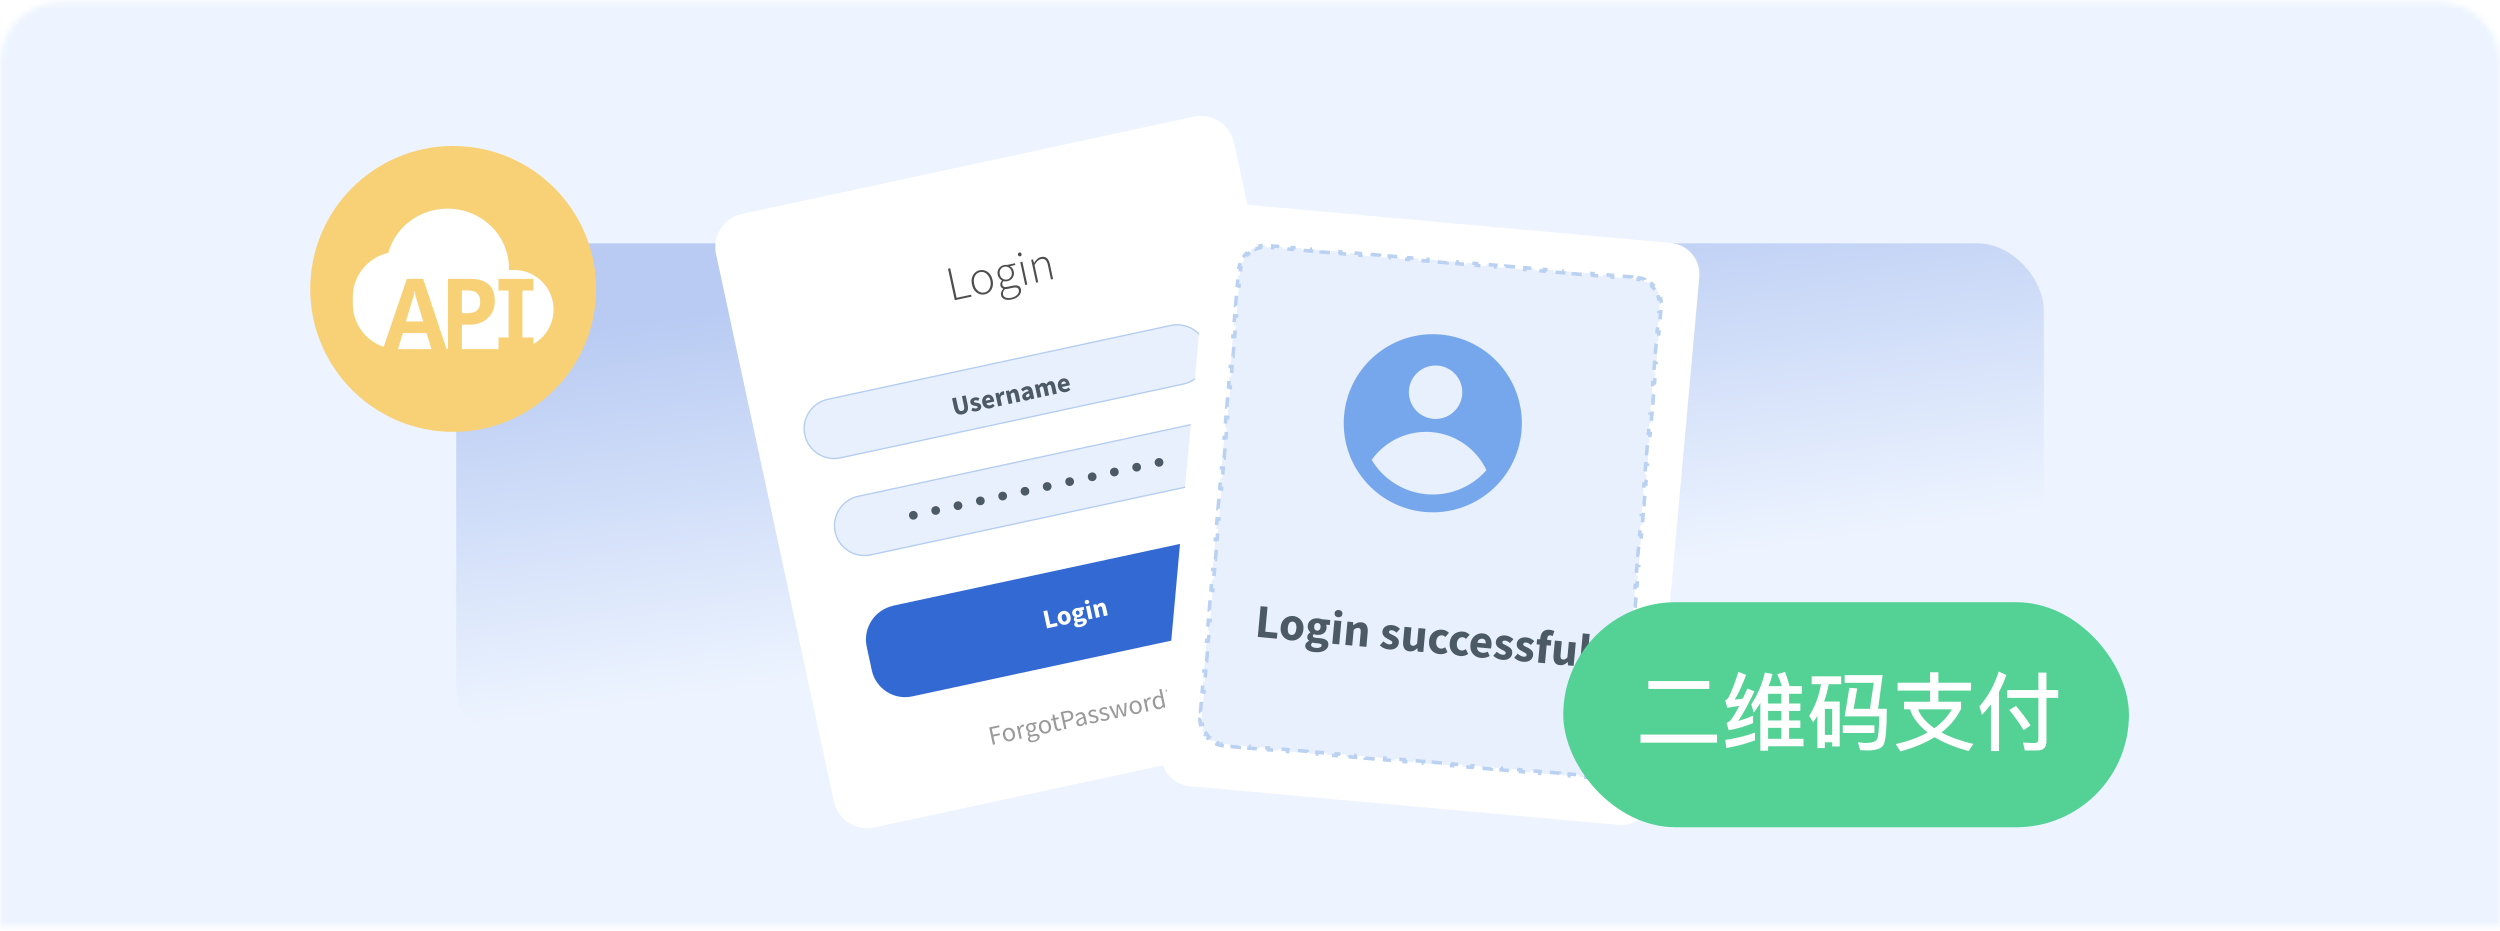 <svg width="411" height="153" viewBox="0 0 411 153" fill="none" xmlns="http://www.w3.org/2000/svg">
<g id="Image">
<g id="Image_2">
<mask id="mask0_5639_29587" style="mask-type:alpha" maskUnits="userSpaceOnUse" x="0" y="0" width="411" height="153">
<path id="Background" d="M0.001 10.334C0.001 4.811 4.478 0.334 10.001 0.334H401C406.523 0.334 411 4.811 411 10.334V152.334H0.001V10.334Z" fill="#FF7E7E"/>
</mask>
<g mask="url(#mask0_5639_29587)">
<rect id="Rectangle 34625468" x="-1" width="414" height="153" fill="#EDF4FF"/>
<g id="Group 1321315688">
<rect id="Rectangle 34625470" x="75" y="40" width="261" height="84" rx="11" fill="url(#paint0_linear_5639_29587)"/>
<g id="Group 1000006979">
<path id="Vector" fill-rule="evenodd" clip-rule="evenodd" d="M121.986 35.174L196.263 19.183C196.976 19.028 197.712 19.015 198.43 19.145C199.148 19.275 199.834 19.545 200.447 19.94C201.06 20.335 201.59 20.847 202.005 21.447C202.42 22.047 202.713 22.723 202.867 23.436L222.243 113.437C222.398 114.151 222.411 114.889 222.281 115.608C222.15 116.327 221.879 117.013 221.483 117.627C221.086 118.241 220.572 118.77 219.971 119.185C219.369 119.6 218.692 119.892 217.977 120.044L143.7 136.035C142.986 136.19 142.248 136.203 141.529 136.073C140.81 135.942 140.124 135.671 139.51 135.275C138.896 134.878 138.367 134.364 137.952 133.763C137.537 133.161 137.246 132.484 137.093 131.769L117.717 41.768C117.562 41.054 117.549 40.316 117.679 39.597C117.81 38.879 118.081 38.193 118.477 37.579C118.874 36.965 119.388 36.435 119.989 36.02C120.591 35.606 121.268 35.314 121.983 35.162L121.986 35.174Z" fill="white"/>
<path id="Login" d="M156.968 49.353L155.854 44.176L156.215 44.098L157.262 48.961L159.65 48.447L159.718 48.761L156.968 49.353ZM161.907 48.389C161.608 48.453 161.314 48.437 161.025 48.34C160.734 48.238 160.479 48.057 160.259 47.798C160.037 47.533 159.882 47.194 159.793 46.78C159.702 46.356 159.703 45.98 159.797 45.653C159.89 45.321 160.048 45.051 160.272 44.844C160.495 44.632 160.756 44.493 161.054 44.429C161.358 44.364 161.655 44.382 161.945 44.484C162.235 44.581 162.49 44.761 162.711 45.026C162.932 45.285 163.088 45.627 163.179 46.051C163.268 46.465 163.266 46.838 163.173 47.17C163.079 47.498 162.921 47.767 162.698 47.98C162.474 48.187 162.21 48.323 161.907 48.389ZM161.841 48.082C162.097 48.027 162.31 47.907 162.478 47.723C162.647 47.539 162.762 47.311 162.825 47.04C162.891 46.763 162.889 46.459 162.817 46.129C162.745 45.794 162.622 45.514 162.447 45.288C162.278 45.062 162.079 44.899 161.849 44.801C161.62 44.702 161.377 44.68 161.12 44.736C160.869 44.79 160.656 44.91 160.482 45.095C160.314 45.279 160.199 45.509 160.138 45.785C160.077 46.062 160.082 46.367 160.154 46.703C160.225 47.032 160.346 47.311 160.515 47.537C160.683 47.759 160.882 47.919 161.111 48.017C161.346 48.115 161.589 48.136 161.841 48.082ZM166.34 49.234C165.863 49.337 165.466 49.324 165.147 49.195C164.829 49.066 164.636 48.842 164.567 48.523C164.531 48.355 164.546 48.182 164.611 48.004C164.677 47.825 164.783 47.654 164.929 47.491L164.922 47.46C164.815 47.423 164.72 47.361 164.635 47.275C164.551 47.189 164.493 47.073 164.462 46.926C164.426 46.758 164.442 46.607 164.512 46.471C164.58 46.331 164.65 46.222 164.721 46.147L164.715 46.115C164.577 46.035 164.439 45.917 164.301 45.761C164.162 45.599 164.068 45.405 164.02 45.18C163.964 44.918 163.972 44.675 164.044 44.451C164.122 44.227 164.248 44.038 164.423 43.885C164.603 43.726 164.816 43.62 165.062 43.566C165.167 43.544 165.263 43.534 165.351 43.537C165.439 43.535 165.514 43.54 165.577 43.554L166.857 43.279L166.92 43.569L166.04 43.759C166.183 43.837 166.312 43.952 166.427 44.103C166.54 44.248 166.618 44.42 166.661 44.62C166.716 44.876 166.708 45.116 166.635 45.34C166.563 45.564 166.44 45.755 166.266 45.913C166.091 46.071 165.881 46.177 165.635 46.23C165.53 46.252 165.418 46.263 165.297 46.261C165.181 46.259 165.073 46.241 164.973 46.208C164.904 46.294 164.847 46.386 164.802 46.483C164.762 46.579 164.756 46.69 164.783 46.816C164.812 46.952 164.888 47.059 165.008 47.137C165.128 47.21 165.33 47.216 165.612 47.155L166.422 46.981C166.846 46.889 167.173 46.893 167.402 46.992C167.636 47.084 167.784 47.279 167.849 47.578C167.895 47.792 167.866 48.013 167.761 48.238C167.657 48.468 167.484 48.673 167.243 48.851C167.002 49.029 166.701 49.157 166.34 49.234ZM165.576 45.955C165.749 45.917 165.899 45.839 166.026 45.718C166.159 45.596 166.253 45.447 166.308 45.271C166.362 45.089 166.367 44.894 166.322 44.684C166.253 44.365 166.101 44.132 165.867 43.985C165.638 43.837 165.39 43.792 165.123 43.849C164.856 43.907 164.645 44.051 164.492 44.281C164.338 44.506 164.296 44.781 164.366 45.105C164.411 45.315 164.495 45.491 164.619 45.635C164.747 45.771 164.894 45.868 165.06 45.926C165.231 45.982 165.403 45.992 165.576 45.955ZM166.318 48.943C166.601 48.882 166.834 48.783 167.018 48.644C167.207 48.505 167.344 48.35 167.427 48.178C167.512 48.012 167.538 47.85 167.504 47.693C167.459 47.484 167.351 47.351 167.179 47.294C167.015 47.242 166.791 47.246 166.508 47.307L165.699 47.482C165.662 47.489 165.599 47.498 165.507 47.507C165.416 47.515 165.318 47.52 165.214 47.52C165.066 47.673 164.968 47.825 164.918 47.978C164.87 48.137 164.861 48.284 164.89 48.42C164.941 48.656 165.092 48.823 165.344 48.923C165.595 49.022 165.92 49.029 166.318 48.943ZM168.544 46.861L167.732 43.09L168.077 43.016L168.889 46.787L168.544 46.861ZM167.716 42.14C167.633 42.158 167.556 42.145 167.486 42.099C167.416 42.054 167.37 41.982 167.348 41.882C167.329 41.793 167.342 41.714 167.387 41.644C167.433 41.574 167.497 41.53 167.581 41.512C167.67 41.492 167.747 41.506 167.812 41.552C167.882 41.598 167.926 41.665 167.945 41.754C167.967 41.853 167.955 41.938 167.91 42.008C167.87 42.077 167.805 42.121 167.716 42.14ZM170.339 46.474L169.527 42.704L169.825 42.64L169.982 43.214L170.006 43.209C170.158 42.974 170.322 42.771 170.499 42.601C170.681 42.425 170.9 42.31 171.156 42.254C171.544 42.171 171.855 42.23 172.09 42.431C172.33 42.627 172.502 42.968 172.607 43.455L173.127 45.874L172.782 45.949L172.271 43.576C172.184 43.173 172.052 42.892 171.876 42.732C171.703 42.567 171.462 42.517 171.153 42.584C170.928 42.632 170.737 42.736 170.579 42.896C170.421 43.051 170.252 43.271 170.072 43.556L170.684 46.4L170.339 46.474Z" fill="#4D4D4D"/>
<g id="Vector_2">
<path fill-rule="evenodd" clip-rule="evenodd" d="M136.067 65.538L192.45 53.4C193.76 53.118 195.128 53.364 196.258 54.084C197.388 54.805 198.188 55.942 198.485 57.249C198.752 58.562 198.491 59.927 197.758 61.049C197.024 62.17 195.878 62.958 194.568 63.24L138.186 75.378C136.881 75.659 135.518 75.41 134.397 74.686C133.275 73.962 132.488 72.822 132.207 71.517C131.926 70.213 132.175 68.85 132.899 67.728C133.623 66.607 134.763 65.819 136.067 65.538Z" fill="#E8F0FD"/>
<path d="M136.09 65.645L192.473 53.506C193.755 53.23 195.094 53.471 196.2 54.176C197.305 54.881 198.088 55.993 198.379 57.271C198.64 58.556 198.384 59.892 197.667 60.989C196.949 62.087 195.828 62.858 194.546 63.134L138.163 75.272C136.886 75.547 135.553 75.303 134.455 74.595C133.358 73.887 132.588 72.771 132.313 71.495C132.038 70.218 132.281 68.884 132.99 67.787C133.698 66.69 134.813 65.919 136.09 65.645Z" stroke="#3275D2" stroke-opacity="0.29" stroke-width="0.217"/>
</g>
<path id="Vector_3" fill-rule="evenodd" clip-rule="evenodd" d="M146.796 99.58L202.084 87.677C203.543 87.373 205.062 87.656 206.314 88.464C207.566 89.272 208.45 90.541 208.773 91.996L209.627 95.965C209.926 97.416 209.638 98.927 208.825 100.167C208.013 101.407 206.742 102.274 205.292 102.579L150.004 114.482C148.556 114.801 147.041 114.533 145.791 113.738C144.54 112.942 143.655 111.684 143.33 110.237L142.48 106.288C142.176 104.829 142.459 103.309 143.268 102.057C144.076 100.805 145.345 99.922 146.8 99.598L146.796 99.58Z" fill="#3369D3"/>
<path id="Login_2" d="M172.138 103.304L171.53 100.481L172.166 100.344L172.658 102.63L173.775 102.389L173.891 102.926L172.138 103.304ZM175.2 102.699C175.019 102.738 174.837 102.731 174.657 102.68C174.479 102.624 174.323 102.524 174.189 102.377C174.054 102.228 173.961 102.035 173.91 101.799C173.859 101.559 173.864 101.345 173.926 101.156C173.988 100.968 174.089 100.813 174.229 100.693C174.372 100.568 174.534 100.487 174.716 100.447C174.898 100.408 175.077 100.416 175.255 100.472C175.433 100.524 175.589 100.623 175.723 100.77C175.857 100.916 175.95 101.109 176.001 101.348C176.052 101.585 176.047 101.799 175.986 101.99C175.923 102.179 175.823 102.335 175.683 102.459C175.543 102.579 175.382 102.659 175.2 102.699ZM175.089 102.183C175.219 102.155 175.306 102.079 175.348 101.956C175.391 101.829 175.392 101.673 175.352 101.488C175.312 101.301 175.246 101.159 175.156 101.064C175.066 100.968 174.956 100.935 174.827 100.963C174.694 100.991 174.606 101.067 174.563 101.191C174.523 101.315 174.524 101.47 174.564 101.658C174.604 101.843 174.668 101.984 174.755 102.083C174.845 102.179 174.957 102.212 175.089 102.183ZM177.631 103.077C177.464 103.113 177.308 103.126 177.165 103.118C177.021 103.11 176.9 103.074 176.802 103.011C176.703 102.947 176.641 102.852 176.613 102.725C176.576 102.552 176.647 102.385 176.827 102.226L176.824 102.209C176.761 102.183 176.703 102.146 176.65 102.097C176.6 102.047 176.566 101.977 176.546 101.888C176.53 101.81 176.537 101.73 176.567 101.648C176.598 101.566 176.643 101.494 176.702 101.433L176.698 101.416C176.612 101.38 176.528 101.32 176.446 101.234C176.368 101.149 176.315 101.044 176.288 100.92C176.251 100.747 176.262 100.595 176.321 100.464C176.38 100.331 176.471 100.22 176.594 100.134C176.718 100.047 176.856 99.987 177.009 99.954C177.136 99.927 177.251 99.92 177.353 99.934L178.137 99.765L178.237 100.228L177.895 100.302C177.922 100.33 177.946 100.367 177.968 100.413C177.993 100.459 178.012 100.511 178.024 100.569C178.06 100.733 178.051 100.877 177.999 101C177.947 101.123 177.863 101.224 177.748 101.303C177.632 101.382 177.495 101.439 177.336 101.473C177.252 101.491 177.162 101.496 177.067 101.486C177.024 101.54 177.01 101.599 177.023 101.663C177.035 101.718 177.068 101.753 177.123 101.768C177.178 101.784 177.264 101.779 177.383 101.753L177.729 101.679C177.994 101.621 178.206 101.621 178.363 101.678C178.522 101.731 178.623 101.855 178.664 102.048C178.696 102.195 178.675 102.337 178.602 102.474C178.529 102.613 178.411 102.735 178.246 102.84C178.081 102.945 177.877 103.024 177.631 103.077ZM177.253 101.088C177.337 101.07 177.399 101.025 177.441 100.952C177.486 100.879 177.495 100.784 177.47 100.665C177.446 100.553 177.398 100.474 177.328 100.429C177.26 100.38 177.185 100.364 177.101 100.382C177.017 100.4 176.953 100.444 176.908 100.515C176.865 100.584 176.856 100.677 176.881 100.792C176.907 100.91 176.953 100.994 177.021 101.043C177.092 101.091 177.169 101.106 177.253 101.088ZM177.645 102.657C177.789 102.626 177.902 102.574 177.983 102.503C178.064 102.431 178.097 102.359 178.082 102.287C178.067 102.22 178.029 102.182 177.966 102.171C177.906 102.16 177.823 102.166 177.716 102.189L177.496 102.236C177.423 102.252 177.362 102.262 177.312 102.267C177.265 102.274 177.223 102.277 177.187 102.275C177.124 102.361 177.1 102.441 177.116 102.513C177.133 102.593 177.189 102.645 177.285 102.667C177.384 102.691 177.504 102.687 177.645 102.657ZM178.981 101.83L178.519 99.683L179.155 99.546L179.617 101.693L178.981 101.83ZM178.766 99.299C178.66 99.322 178.567 99.31 178.487 99.264C178.408 99.218 178.357 99.144 178.335 99.043C178.314 98.942 178.329 98.854 178.383 98.779C178.436 98.704 178.516 98.655 178.623 98.632C178.73 98.609 178.823 98.621 178.902 98.667C178.982 98.714 179.032 98.787 179.054 98.888C179.076 98.989 179.06 99.077 179.007 99.152C178.953 99.227 178.873 99.276 178.766 99.299ZM180.177 101.573L179.715 99.425L180.234 99.314L180.336 99.577L180.354 99.573C180.427 99.467 180.512 99.37 180.608 99.283C180.707 99.192 180.828 99.132 180.972 99.1C181.206 99.05 181.391 99.092 181.529 99.225C181.669 99.355 181.767 99.554 181.825 99.823L182.112 101.156L181.476 101.293L181.207 100.042C181.173 99.886 181.128 99.784 181.073 99.736C181.02 99.687 180.947 99.672 180.855 99.692C180.774 99.709 180.709 99.743 180.659 99.793C180.609 99.84 180.556 99.904 180.501 99.986L180.814 101.436L180.177 101.573Z" fill="white"/>
<path id="Username" d="M158.261 68.116C157.895 68.195 157.592 68.147 157.352 67.972C157.112 67.797 156.941 67.473 156.839 67L156.513 65.485L157.153 65.347L157.494 66.927C157.553 67.204 157.637 67.388 157.744 67.48C157.851 67.572 157.984 67.6 158.143 67.566C158.302 67.532 158.413 67.451 158.476 67.323C158.539 67.194 158.54 66.992 158.481 66.714L158.14 65.134L158.755 65.002L159.081 66.517C159.183 66.99 159.162 67.356 159.018 67.613C158.877 67.87 158.625 68.038 158.261 68.116ZM160.574 67.618C160.433 67.648 160.281 67.653 160.119 67.63C159.96 67.607 159.816 67.562 159.687 67.496L159.887 67.037C160.001 67.088 160.107 67.124 160.205 67.145C160.305 67.163 160.4 67.162 160.49 67.142C160.585 67.122 160.651 67.091 160.687 67.05C160.723 67.006 160.735 66.957 160.723 66.902C160.713 66.853 160.682 66.817 160.632 66.795C160.585 66.772 160.525 66.754 160.453 66.743C160.381 66.728 160.304 66.714 160.223 66.702C160.129 66.686 160.033 66.661 159.935 66.628C159.84 66.594 159.755 66.543 159.68 66.474C159.604 66.403 159.554 66.308 159.528 66.19C159.485 65.991 159.526 65.813 159.649 65.657C159.775 65.5 159.961 65.395 160.206 65.342C160.371 65.306 160.521 65.304 160.658 65.335C160.797 65.363 160.918 65.401 161.023 65.451L160.819 65.894C160.731 65.852 160.647 65.824 160.565 65.808C160.483 65.793 160.405 65.793 160.329 65.809C160.165 65.844 160.095 65.918 160.119 66.031C160.134 66.1 160.186 66.145 160.275 66.165C160.366 66.182 160.471 66.198 160.589 66.215C160.688 66.227 160.787 66.25 160.884 66.283C160.985 66.313 161.072 66.363 161.148 66.434C161.226 66.502 161.279 66.603 161.308 66.735C161.35 66.929 161.31 67.109 161.189 67.277C161.068 67.442 160.863 67.556 160.574 67.618ZM162.822 67.134C162.617 67.178 162.423 67.173 162.239 67.119C162.056 67.065 161.898 66.965 161.767 66.818C161.635 66.671 161.544 66.479 161.493 66.242C161.443 66.009 161.448 65.798 161.507 65.61C161.569 65.421 161.668 65.266 161.805 65.143C161.941 65.017 162.094 64.936 162.264 64.899C162.469 64.855 162.648 64.865 162.8 64.928C162.955 64.989 163.083 65.09 163.183 65.231C163.285 65.369 163.357 65.536 163.399 65.733C163.411 65.787 163.42 65.843 163.426 65.899C163.431 65.952 163.434 65.992 163.434 66.019L162.148 66.296C162.211 66.446 162.3 66.547 162.418 66.601C162.534 66.651 162.663 66.661 162.805 66.631C162.957 66.598 163.102 66.517 163.237 66.388L163.532 66.728C163.439 66.826 163.329 66.912 163.202 66.984C163.076 67.057 162.949 67.107 162.822 67.134ZM162.053 65.877L162.828 65.71C162.803 65.592 162.753 65.502 162.679 65.439C162.608 65.373 162.508 65.353 162.381 65.381C162.283 65.402 162.203 65.456 162.14 65.542C162.076 65.625 162.047 65.737 162.053 65.877ZM164.091 66.807L163.628 64.659L164.148 64.548L164.272 64.915L164.29 64.911C164.336 64.75 164.407 64.623 164.502 64.53C164.596 64.434 164.698 64.375 164.808 64.351C164.868 64.338 164.92 64.332 164.962 64.332C165.004 64.329 165.04 64.331 165.072 64.34L165.087 64.912C165.047 64.908 165.008 64.908 164.969 64.91C164.933 64.912 164.892 64.917 164.846 64.927C164.765 64.945 164.686 64.993 164.61 65.073C164.536 65.15 164.485 65.266 164.459 65.423L164.727 66.67L164.091 66.807ZM165.816 66.435L165.353 64.288L165.873 64.176L165.975 64.44L165.992 64.436C166.066 64.329 166.151 64.233 166.247 64.146C166.345 64.055 166.466 63.994 166.61 63.963C166.844 63.913 167.03 63.954 167.167 64.088C167.307 64.218 167.406 64.417 167.464 64.685L167.751 66.019L167.114 66.156L166.845 64.905C166.811 64.749 166.767 64.647 166.711 64.598C166.658 64.549 166.586 64.535 166.493 64.555C166.412 64.572 166.347 64.606 166.298 64.656C166.247 64.703 166.195 64.767 166.14 64.848L166.452 66.298L165.816 66.435ZM168.845 65.837C168.649 65.88 168.48 65.851 168.338 65.752C168.195 65.65 168.104 65.508 168.065 65.326C168.016 65.101 168.074 64.904 168.237 64.736C168.4 64.568 168.689 64.417 169.104 64.282C169.078 64.188 169.032 64.12 168.969 64.076C168.907 64.029 168.817 64.018 168.699 64.043C168.61 64.063 168.522 64.1 168.437 64.154C168.353 64.209 168.265 64.277 168.174 64.36L167.854 63.99C167.972 63.877 168.101 63.778 168.243 63.693C168.388 63.608 168.544 63.547 168.711 63.511C168.985 63.452 169.213 63.486 169.394 63.613C169.576 63.74 169.702 63.968 169.773 64.297L170.037 65.526L169.518 65.638L169.427 65.427L169.41 65.43C169.338 65.531 169.255 65.618 169.163 65.692C169.072 65.763 168.966 65.811 168.845 65.837ZM168.955 65.297C169.028 65.282 169.086 65.252 169.131 65.21C169.179 65.163 169.224 65.107 169.267 65.04L169.186 64.663C168.967 64.741 168.821 64.82 168.748 64.903C168.675 64.982 168.647 65.063 168.665 65.147C168.68 65.216 168.713 65.263 168.763 65.289C168.816 65.311 168.88 65.314 168.955 65.297ZM170.576 65.41L170.113 63.263L170.633 63.151L170.736 63.419L170.753 63.416C170.823 63.307 170.902 63.21 170.99 63.124C171.076 63.036 171.19 62.977 171.332 62.947C171.485 62.914 171.614 62.919 171.72 62.963C171.828 63.003 171.922 63.075 172.002 63.178C172.076 63.06 172.159 62.954 172.251 62.862C172.342 62.767 172.459 62.704 172.6 62.674C172.831 62.624 173.017 62.666 173.157 62.798C173.3 62.928 173.4 63.127 173.458 63.395L173.745 64.728L173.108 64.865L172.839 63.614C172.805 63.458 172.761 63.356 172.705 63.308C172.652 63.259 172.58 63.244 172.487 63.264C172.38 63.287 172.273 63.383 172.164 63.551L172.476 65.001L171.84 65.138L171.57 63.887C171.537 63.731 171.492 63.629 171.437 63.581C171.384 63.532 171.311 63.517 171.219 63.537C171.112 63.56 171.006 63.656 170.9 63.823L171.212 65.273L170.576 65.41ZM175.26 64.456C175.055 64.501 174.86 64.496 174.677 64.442C174.493 64.388 174.335 64.287 174.204 64.14C174.073 63.993 173.982 63.801 173.931 63.565C173.881 63.331 173.885 63.12 173.944 62.932C174.006 62.744 174.106 62.588 174.242 62.465C174.378 62.339 174.531 62.258 174.702 62.221C174.906 62.177 175.085 62.187 175.238 62.251C175.393 62.311 175.52 62.412 175.62 62.553C175.722 62.691 175.794 62.859 175.837 63.055C175.849 63.11 175.857 63.165 175.863 63.221C175.869 63.274 175.872 63.315 175.871 63.342L174.586 63.619C174.648 63.768 174.738 63.87 174.855 63.923C174.972 63.973 175.101 63.983 175.242 63.953C175.395 63.92 175.539 63.839 175.674 63.71L175.969 64.05C175.876 64.149 175.766 64.234 175.64 64.307C175.513 64.379 175.387 64.429 175.26 64.456ZM174.491 63.2L175.266 63.033C175.24 62.914 175.191 62.824 175.117 62.761C175.045 62.695 174.946 62.676 174.819 62.703C174.721 62.724 174.64 62.778 174.577 62.864C174.514 62.947 174.485 63.059 174.491 63.2Z" fill="#4C5A65"/>
<path id="ForgotPassword?" d="M163.235 122.433L162.624 119.593L164.26 119.241L164.325 119.544L163.048 119.819L163.255 120.78L164.337 120.547L164.402 120.85L163.32 121.083L163.594 122.356L163.235 122.433ZM166.11 121.869C165.939 121.905 165.77 121.896 165.601 121.842C165.435 121.787 165.288 121.687 165.161 121.543C165.036 121.398 164.949 121.21 164.899 120.979C164.848 120.742 164.849 120.532 164.903 120.348C164.96 120.164 165.053 120.012 165.182 119.894C165.313 119.775 165.464 119.697 165.634 119.661C165.807 119.623 165.977 119.632 166.143 119.687C166.309 119.742 166.454 119.842 166.579 119.987C166.707 120.132 166.796 120.323 166.847 120.559C166.897 120.79 166.893 120.998 166.836 121.182C166.782 121.366 166.691 121.517 166.562 121.635C166.434 121.753 166.283 121.831 166.11 121.869ZM166.046 121.574C166.228 121.535 166.358 121.43 166.436 121.259C166.516 121.085 166.53 120.878 166.479 120.638C166.427 120.396 166.328 120.212 166.183 120.086C166.041 119.96 165.879 119.916 165.698 119.955C165.519 119.994 165.389 120.1 165.309 120.274C165.229 120.449 165.215 120.657 165.267 120.899C165.318 121.139 165.417 121.322 165.561 121.447C165.706 121.57 165.867 121.613 166.046 121.574ZM167.627 121.488L167.174 119.384L167.468 119.32L167.58 119.695L167.593 119.692C167.637 119.544 167.702 119.419 167.789 119.319C167.876 119.219 167.979 119.156 168.097 119.13C168.181 119.112 168.259 119.111 168.332 119.125L168.33 119.452C168.293 119.448 168.259 119.446 168.229 119.446C168.199 119.447 168.162 119.452 168.119 119.461C168.029 119.48 167.943 119.537 167.861 119.63C167.781 119.722 167.724 119.866 167.691 120.061L167.981 121.411L167.627 121.488ZM170.004 121.99C169.747 122.046 169.527 122.042 169.344 121.978C169.162 121.915 169.051 121.792 169.012 121.611C168.992 121.521 169.001 121.429 169.038 121.333C169.075 121.241 169.135 121.152 169.216 121.068L169.213 121.051C169.154 121.03 169.099 120.995 169.05 120.946C169.002 120.895 168.97 120.83 168.953 120.749C168.934 120.66 168.941 120.576 168.976 120.499C169.011 120.423 169.052 120.359 169.098 120.31L169.095 120.293C169.013 120.25 168.933 120.186 168.854 120.1C168.778 120.014 168.727 119.908 168.7 119.784C168.667 119.631 168.674 119.491 168.722 119.363C168.77 119.235 168.848 119.127 168.956 119.041C169.065 118.954 169.189 118.895 169.331 118.865C169.389 118.852 169.445 118.846 169.499 118.847C169.553 118.844 169.6 118.846 169.641 118.853L170.372 118.695L170.431 118.968L169.998 119.061C170.057 119.097 170.111 119.15 170.159 119.221C170.21 119.289 170.245 119.367 170.264 119.457C170.297 119.607 170.29 119.744 170.244 119.869C170.199 119.993 170.125 120.098 170.022 120.184C169.919 120.266 169.796 120.323 169.651 120.354C169.539 120.378 169.428 120.376 169.32 120.349C169.289 120.388 169.265 120.431 169.248 120.477C169.23 120.52 169.227 120.571 169.239 120.628C169.254 120.695 169.292 120.744 169.353 120.776C169.417 120.808 169.52 120.808 169.661 120.778L170.068 120.69C170.313 120.637 170.505 120.638 170.644 120.693C170.785 120.744 170.874 120.858 170.912 121.034C170.94 121.164 170.923 121.293 170.86 121.421C170.797 121.549 170.693 121.664 170.548 121.764C170.405 121.868 170.223 121.943 170.004 121.99ZM169.6 120.116C169.721 120.09 169.816 120.023 169.883 119.915C169.953 119.803 169.971 119.671 169.938 119.518C169.905 119.365 169.836 119.254 169.731 119.186C169.626 119.119 169.511 119.098 169.387 119.125C169.263 119.151 169.167 119.217 169.099 119.323C169.031 119.428 169.013 119.557 169.046 119.71C169.079 119.863 169.149 119.976 169.255 120.05C169.364 120.12 169.479 120.142 169.6 120.116ZM170.003 121.732C170.205 121.689 170.357 121.609 170.459 121.494C170.561 121.381 170.601 121.27 170.577 121.16C170.556 121.062 170.504 121.003 170.421 120.981C170.34 120.959 170.232 120.963 170.097 120.992L169.733 121.07C169.693 121.079 169.647 121.086 169.597 121.091C169.55 121.095 169.502 121.096 169.453 121.094C169.39 121.165 169.347 121.235 169.326 121.303C169.304 121.371 169.3 121.435 169.313 121.496C169.337 121.608 169.41 121.686 169.531 121.73C169.655 121.773 169.812 121.773 170.003 121.732ZM172.037 120.592C171.866 120.629 171.697 120.62 171.528 120.566C171.362 120.511 171.215 120.411 171.088 120.267C170.963 120.122 170.876 119.933 170.826 119.703C170.775 119.466 170.776 119.256 170.83 119.072C170.887 118.888 170.98 118.736 171.109 118.618C171.24 118.499 171.391 118.421 171.561 118.385C171.734 118.347 171.904 118.356 172.07 118.411C172.236 118.466 172.381 118.566 172.506 118.711C172.634 118.856 172.723 119.047 172.774 119.283C172.824 119.514 172.82 119.722 172.763 119.906C172.709 120.09 172.618 120.241 172.489 120.359C172.361 120.477 172.21 120.555 172.037 120.592ZM171.973 120.298C172.155 120.259 172.285 120.154 172.363 119.983C172.443 119.809 172.457 119.602 172.406 119.362C172.354 119.12 172.255 118.936 172.11 118.81C171.968 118.684 171.806 118.64 171.625 118.679C171.446 118.718 171.316 118.824 171.236 118.998C171.156 119.173 171.142 119.381 171.194 119.623C171.245 119.863 171.344 120.046 171.488 120.171C171.633 120.294 171.794 120.337 171.973 120.298ZM174.155 120.136C173.93 120.185 173.759 120.154 173.641 120.043C173.527 119.932 173.447 119.772 173.402 119.565L173.152 118.4L172.84 118.467L172.782 118.199L173.107 118.106L173.023 117.508L173.322 117.444L173.449 118.033L174.016 117.911L174.078 118.201L173.511 118.323L173.763 119.492C173.791 119.621 173.835 119.718 173.897 119.78C173.961 119.838 174.054 119.855 174.175 119.829C174.212 119.821 174.252 119.806 174.292 119.785C174.333 119.761 174.369 119.74 174.401 119.721L174.528 119.975C174.475 120.007 174.415 120.038 174.349 120.068C174.286 120.099 174.222 120.122 174.155 120.136ZM174.979 119.905L174.368 117.065L175.177 116.891C175.391 116.845 175.582 116.83 175.752 116.848C175.922 116.866 176.065 116.927 176.182 117.032C176.297 117.134 176.377 117.289 176.422 117.497C176.486 117.794 176.437 118.036 176.274 118.222C176.112 118.408 175.875 118.534 175.564 118.601L175.096 118.702L175.338 119.827L174.979 119.905ZM175.033 118.407L175.457 118.316C175.705 118.263 175.878 118.177 175.977 118.059C176.078 117.938 176.106 117.776 176.063 117.574C176.019 117.369 175.925 117.241 175.781 117.191C175.639 117.137 175.444 117.136 175.196 117.19L174.789 117.278L175.033 118.407ZM177.706 119.372C177.53 119.41 177.372 119.389 177.231 119.311C177.093 119.229 177.003 119.094 176.963 118.907C176.913 118.676 176.978 118.478 177.157 118.312C177.338 118.144 177.647 117.987 178.083 117.841C178.064 117.752 178.033 117.669 177.989 117.594C177.949 117.518 177.892 117.463 177.818 117.427C177.746 117.388 177.652 117.381 177.537 117.406C177.416 117.432 177.307 117.48 177.21 117.549C177.113 117.618 177.029 117.691 176.958 117.766L176.766 117.55C176.85 117.465 176.957 117.379 177.086 117.29C177.217 117.199 177.367 117.135 177.534 117.099C177.791 117.044 177.994 117.083 178.144 117.217C178.293 117.348 178.396 117.544 178.452 117.807L178.73 119.097L178.435 119.161L178.351 118.916L178.338 118.919C178.257 119.021 178.164 119.115 178.059 119.201C177.957 119.286 177.839 119.343 177.706 119.372ZM177.749 119.064C177.85 119.042 177.94 118.997 178.019 118.929C178.098 118.86 178.178 118.771 178.26 118.659L178.134 118.075C177.794 118.193 177.563 118.311 177.44 118.428C177.32 118.545 177.275 118.671 177.304 118.806C177.329 118.925 177.384 119.003 177.468 119.043C177.551 119.079 177.645 119.086 177.749 119.064ZM179.953 118.888C179.803 118.921 179.654 118.924 179.506 118.898C179.358 118.87 179.225 118.826 179.107 118.767L179.233 118.491C179.341 118.543 179.449 118.583 179.558 118.611C179.666 118.636 179.782 118.635 179.906 118.608C180.045 118.579 180.142 118.524 180.197 118.446C180.252 118.365 180.27 118.279 180.251 118.19C180.235 118.118 180.198 118.062 180.138 118.024C180.081 117.985 180.012 117.957 179.93 117.942C179.851 117.923 179.769 117.907 179.685 117.895C179.578 117.879 179.473 117.858 179.367 117.832C179.262 117.803 179.17 117.758 179.094 117.696C179.016 117.631 178.965 117.54 178.939 117.421C178.903 117.251 178.936 117.096 179.038 116.956C179.143 116.813 179.31 116.716 179.538 116.667C179.668 116.639 179.794 116.636 179.917 116.658C180.039 116.68 180.148 116.716 180.243 116.765L180.118 117.027C180.034 116.988 179.95 116.959 179.864 116.941C179.779 116.924 179.69 116.925 179.598 116.944C179.465 116.973 179.373 117.024 179.323 117.099C179.275 117.172 179.26 117.25 179.278 117.33C179.292 117.397 179.325 117.447 179.378 117.481C179.43 117.512 179.494 117.536 179.57 117.553C179.646 117.567 179.726 117.581 179.81 117.596C179.92 117.612 180.028 117.634 180.137 117.662C180.245 117.687 180.34 117.733 180.421 117.8C180.504 117.864 180.56 117.962 180.588 118.095C180.612 118.207 180.604 118.318 180.564 118.426C180.527 118.534 180.457 118.629 180.354 118.711C180.254 118.793 180.12 118.852 179.953 118.888ZM181.766 118.498C181.616 118.53 181.467 118.533 181.32 118.508C181.172 118.479 181.039 118.436 180.92 118.376L181.047 118.1C181.154 118.152 181.263 118.193 181.371 118.22C181.479 118.245 181.596 118.245 181.72 118.218C181.858 118.188 181.955 118.134 182.011 118.056C182.066 117.974 182.084 117.889 182.064 117.799C182.049 117.727 182.011 117.672 181.952 117.633C181.895 117.594 181.826 117.567 181.744 117.551C181.664 117.532 181.582 117.517 181.498 117.505C181.392 117.488 181.286 117.467 181.181 117.442C181.075 117.413 180.984 117.368 180.907 117.306C180.83 117.241 180.778 117.149 180.753 117.031C180.716 116.861 180.749 116.706 180.852 116.566C180.957 116.422 181.124 116.326 181.352 116.277C181.481 116.249 181.608 116.246 181.73 116.268C181.853 116.29 181.961 116.325 182.057 116.374L181.932 116.637C181.848 116.597 181.763 116.569 181.678 116.551C181.592 116.533 181.504 116.534 181.411 116.554C181.278 116.583 181.187 116.634 181.136 116.708C181.089 116.782 181.074 116.859 181.091 116.94C181.106 117.006 181.139 117.057 181.192 117.091C181.244 117.122 181.308 117.146 181.384 117.162C181.459 117.176 181.539 117.191 181.624 117.206C181.733 117.222 181.842 117.243 181.951 117.271C182.059 117.296 182.153 117.342 182.234 117.41C182.317 117.473 182.373 117.571 182.402 117.704C182.426 117.817 182.418 117.927 182.378 118.035C182.341 118.143 182.271 118.238 182.168 118.321C182.067 118.403 181.934 118.462 181.766 118.498ZM183.352 118.102L182.315 116.124L182.679 116.046L183.252 117.195C183.296 117.288 183.339 117.382 183.38 117.475C183.421 117.566 183.462 117.659 183.503 117.752L183.521 117.749C183.523 117.646 183.525 117.544 183.528 117.444C183.53 117.341 183.533 117.237 183.538 117.133L183.601 115.847L183.947 115.773L184.538 116.918C184.585 117.011 184.631 117.104 184.675 117.197C184.721 117.286 184.767 117.378 184.811 117.471L184.828 117.467C184.83 117.364 184.831 117.263 184.831 117.163C184.833 117.06 184.833 116.957 184.832 116.855L184.878 115.572L185.215 115.499L185.106 117.725L184.673 117.818L184.126 116.753C184.079 116.658 184.033 116.563 183.988 116.47C183.947 116.376 183.902 116.279 183.853 116.178L183.836 116.182C183.836 116.293 183.835 116.402 183.834 116.508C183.832 116.611 183.827 116.716 183.82 116.824L183.768 118.013L183.352 118.102ZM186.939 117.384C186.768 117.421 186.599 117.412 186.43 117.358C186.264 117.303 186.118 117.203 185.99 117.059C185.865 116.913 185.778 116.725 185.728 116.494C185.677 116.258 185.679 116.048 185.733 115.864C185.789 115.679 185.882 115.528 186.011 115.41C186.142 115.291 186.293 115.213 186.463 115.176C186.636 115.139 186.806 115.148 186.972 115.203C187.138 115.258 187.283 115.358 187.408 115.503C187.536 115.648 187.625 115.838 187.676 116.075C187.726 116.306 187.722 116.513 187.665 116.698C187.611 116.882 187.52 117.033 187.391 117.151C187.263 117.269 187.112 117.347 186.939 117.384ZM186.875 117.09C187.057 117.051 187.187 116.946 187.265 116.775C187.345 116.601 187.36 116.394 187.308 116.154C187.256 115.912 187.157 115.728 187.012 115.602C186.87 115.475 186.709 115.432 186.527 115.471C186.348 115.509 186.218 115.616 186.138 115.79C186.058 115.964 186.044 116.173 186.096 116.415C186.147 116.655 186.246 116.837 186.391 116.963C186.535 117.086 186.696 117.128 186.875 117.09ZM188.456 117.003L188.003 114.899L188.297 114.836L188.409 115.21L188.422 115.208C188.466 115.059 188.531 114.935 188.618 114.835C188.705 114.735 188.808 114.672 188.927 114.646C189.01 114.628 189.088 114.626 189.161 114.641L189.159 114.968C189.122 114.964 189.088 114.962 189.058 114.962C189.028 114.963 188.991 114.967 188.948 114.977C188.858 114.996 188.772 115.052 188.69 115.146C188.61 115.238 188.553 115.382 188.52 115.576L188.811 116.927L188.456 117.003ZM190.644 116.587C190.381 116.643 190.15 116.593 189.95 116.437C189.75 116.278 189.612 116.024 189.537 115.674C189.488 115.446 189.488 115.241 189.536 115.059C189.586 114.873 189.671 114.72 189.791 114.601C189.913 114.481 190.053 114.404 190.212 114.369C190.333 114.343 190.443 114.342 190.542 114.366C190.641 114.39 190.744 114.43 190.853 114.485L190.758 114.13L190.584 113.32L190.943 113.243L191.607 116.325L191.312 116.388L191.229 116.148L191.216 116.151C191.153 116.249 191.072 116.34 190.976 116.424C190.879 116.506 190.768 116.56 190.644 116.587ZM190.657 116.271C190.842 116.231 191 116.096 191.132 115.865L190.895 114.766C190.788 114.704 190.69 114.667 190.599 114.653C190.511 114.636 190.423 114.636 190.337 114.655C190.224 114.679 190.129 114.736 190.052 114.825C189.977 114.911 189.925 115.02 189.896 115.153C189.867 115.283 189.869 115.429 189.904 115.591C189.958 115.842 190.051 116.029 190.183 116.151C190.315 116.271 190.473 116.311 190.657 116.271ZM192.468 115.243C192.419 115.111 192.4 114.99 192.413 114.879C192.425 114.767 192.452 114.662 192.494 114.562C192.539 114.462 192.585 114.366 192.631 114.274C192.681 114.182 192.721 114.092 192.75 114.004C192.779 113.916 192.784 113.826 192.764 113.734C192.739 113.618 192.682 113.528 192.593 113.463C192.505 113.394 192.392 113.375 192.254 113.404C192.159 113.425 192.073 113.468 191.996 113.532C191.922 113.594 191.86 113.67 191.81 113.763L191.567 113.62C191.637 113.497 191.725 113.388 191.832 113.296C191.941 113.2 192.075 113.135 192.234 113.101C192.453 113.053 192.641 113.078 192.798 113.174C192.957 113.27 193.06 113.424 193.106 113.638C193.13 113.75 193.129 113.858 193.103 113.96C193.076 114.059 193.036 114.157 192.985 114.253C192.936 114.348 192.888 114.444 192.843 114.541C192.797 114.639 192.765 114.739 192.745 114.843C192.728 114.947 192.74 115.057 192.78 115.175L192.468 115.243ZM192.829 116.116C192.757 116.132 192.691 116.12 192.631 116.082C192.571 116.04 192.532 115.981 192.515 115.903C192.497 115.819 192.508 115.747 192.546 115.688C192.584 115.625 192.639 115.586 192.711 115.571C192.783 115.555 192.85 115.568 192.91 115.61C192.972 115.647 193.013 115.708 193.031 115.792C193.047 115.87 193.035 115.94 192.995 116.003C192.956 116.063 192.901 116.101 192.829 116.116Z" fill="#9A9A9A"/>
<g id="Group 1000006976">
<g id="Vector_4">
<path fill-rule="evenodd" clip-rule="evenodd" d="M141.052 81.488L197.434 69.349C198.744 69.067 200.113 69.313 201.243 70.033C202.373 70.754 203.173 71.891 203.469 73.198C203.737 74.511 203.475 75.876 202.742 76.998C202.009 78.12 200.863 78.907 199.553 79.189L143.17 91.327C141.865 91.608 140.502 91.359 139.381 90.635C138.26 89.911 137.472 88.772 137.191 87.467C136.91 86.162 137.159 84.799 137.883 83.678C138.607 82.556 139.747 81.769 141.052 81.488Z" fill="#E8F0FD"/>
<path d="M141.075 81.594L197.457 69.455C198.739 69.179 200.079 69.42 201.184 70.125C202.29 70.83 203.073 71.942 203.363 73.221C203.625 74.505 203.369 75.841 202.651 76.939C201.934 78.036 200.812 78.807 199.53 79.083L143.147 91.221C141.871 91.496 140.537 91.253 139.44 90.544C138.343 89.836 137.572 88.721 137.297 87.444C137.022 86.167 137.266 84.834 137.974 83.737C138.683 82.639 139.798 81.869 141.075 81.594Z" stroke="#3275D2" stroke-opacity="0.29" stroke-width="0.217"/>
</g>
<path id="Vector_5" fill-rule="evenodd" clip-rule="evenodd" d="M150.271 85.42C150.37 85.405 150.465 85.37 150.55 85.315C150.634 85.261 150.706 85.189 150.761 85.105C150.815 85.02 150.851 84.925 150.866 84.826C150.881 84.726 150.874 84.625 150.847 84.528C150.824 84.436 150.784 84.35 150.727 84.274C150.67 84.199 150.599 84.135 150.517 84.088C150.435 84.042 150.344 84.012 150.25 84.001C150.156 83.991 150.061 83.999 149.971 84.027C149.884 84.045 149.801 84.08 149.728 84.13C149.655 84.18 149.592 84.244 149.544 84.319C149.496 84.394 149.463 84.477 149.447 84.564C149.432 84.652 149.434 84.742 149.453 84.828C149.466 84.922 149.497 85.012 149.545 85.093C149.593 85.174 149.658 85.245 149.734 85.3C149.811 85.356 149.898 85.395 149.99 85.416C150.082 85.436 150.178 85.438 150.271 85.42Z" fill="#4C5A65"/>
<path id="Vector_6" fill-rule="evenodd" clip-rule="evenodd" d="M153.946 84.629C154.045 84.613 154.139 84.577 154.223 84.522C154.307 84.467 154.379 84.396 154.433 84.311C154.487 84.227 154.523 84.133 154.539 84.034C154.554 83.935 154.548 83.833 154.522 83.737C154.5 83.645 154.459 83.558 154.402 83.483C154.346 83.407 154.274 83.344 154.192 83.297C154.11 83.25 154.019 83.221 153.925 83.21C153.831 83.199 153.736 83.208 153.646 83.236C153.559 83.253 153.476 83.288 153.402 83.339C153.328 83.389 153.265 83.453 153.217 83.528C153.168 83.602 153.135 83.686 153.118 83.773C153.102 83.861 153.104 83.951 153.122 84.038C153.135 84.132 153.166 84.223 153.215 84.305C153.264 84.386 153.329 84.457 153.406 84.512C153.483 84.568 153.571 84.606 153.664 84.627C153.757 84.647 153.853 84.647 153.946 84.629Z" fill="#4C5A65"/>
<path id="Vector_7" fill-rule="evenodd" clip-rule="evenodd" d="M157.613 83.839C157.712 83.824 157.807 83.788 157.892 83.734C157.976 83.679 158.048 83.608 158.103 83.523C158.157 83.439 158.193 83.344 158.208 83.244C158.223 83.145 158.216 83.043 158.189 82.947C158.167 82.855 158.126 82.769 158.069 82.693C158.013 82.617 157.941 82.554 157.859 82.507C157.777 82.46 157.686 82.43 157.592 82.42C157.498 82.409 157.403 82.418 157.313 82.445C157.226 82.463 157.143 82.498 157.069 82.549C156.995 82.599 156.932 82.663 156.884 82.738C156.835 82.812 156.802 82.896 156.785 82.983C156.769 83.071 156.771 83.161 156.789 83.248C156.802 83.342 156.833 83.433 156.882 83.515C156.931 83.596 156.996 83.667 157.073 83.722C157.15 83.778 157.238 83.817 157.331 83.837C157.424 83.857 157.52 83.857 157.613 83.839Z" fill="#4C5A65"/>
<path id="Vector_8" fill-rule="evenodd" clip-rule="evenodd" d="M161.284 83.049C161.384 83.034 161.479 82.999 161.563 82.944C161.648 82.89 161.72 82.818 161.774 82.734C161.829 82.649 161.865 82.554 161.88 82.455C161.894 82.355 161.888 82.254 161.86 82.157C161.838 82.065 161.798 81.979 161.741 81.903C161.684 81.828 161.613 81.764 161.531 81.717C161.448 81.671 161.358 81.641 161.264 81.63C161.17 81.62 161.075 81.628 160.984 81.656C160.897 81.674 160.815 81.709 160.742 81.759C160.668 81.809 160.606 81.873 160.558 81.948C160.509 82.022 160.477 82.106 160.461 82.193C160.445 82.281 160.448 82.37 160.467 82.457C160.479 82.551 160.51 82.641 160.559 82.722C160.607 82.803 160.671 82.874 160.748 82.929C160.824 82.985 160.912 83.024 161.004 83.045C161.096 83.065 161.192 83.067 161.284 83.049Z" fill="#4C5A65"/>
<path id="Vector_9" fill-rule="evenodd" clip-rule="evenodd" d="M164.956 82.259C165.056 82.244 165.151 82.209 165.235 82.154C165.32 82.1 165.392 82.028 165.446 81.944C165.501 81.859 165.537 81.764 165.551 81.665C165.566 81.565 165.56 81.464 165.532 81.367C165.51 81.275 165.469 81.189 165.413 81.113C165.356 81.038 165.284 80.974 165.202 80.927C165.12 80.88 165.03 80.851 164.936 80.84C164.842 80.83 164.747 80.838 164.656 80.866C164.569 80.884 164.487 80.919 164.413 80.969C164.34 81.019 164.278 81.083 164.229 81.158C164.181 81.232 164.148 81.316 164.133 81.403C164.117 81.491 164.119 81.58 164.139 81.667C164.151 81.761 164.182 81.851 164.231 81.932C164.279 82.013 164.343 82.084 164.42 82.139C164.496 82.195 164.583 82.234 164.676 82.255C164.768 82.275 164.863 82.277 164.956 82.259Z" fill="#4C5A65"/>
<path id="Vector_10" fill-rule="evenodd" clip-rule="evenodd" d="M168.625 81.468C168.725 81.453 168.82 81.418 168.904 81.363C168.989 81.309 169.061 81.237 169.115 81.152C169.17 81.068 169.206 80.973 169.22 80.874C169.235 80.774 169.229 80.673 169.201 80.576C169.179 80.484 169.138 80.398 169.082 80.322C169.025 80.246 168.953 80.183 168.871 80.136C168.789 80.089 168.699 80.06 168.605 80.049C168.511 80.038 168.416 80.047 168.325 80.075C168.238 80.093 168.156 80.128 168.082 80.178C168.009 80.228 167.947 80.292 167.898 80.367C167.85 80.441 167.817 80.525 167.802 80.612C167.786 80.7 167.788 80.789 167.808 80.876C167.82 80.97 167.851 81.06 167.9 81.141C167.948 81.222 168.012 81.293 168.089 81.348C168.165 81.404 168.252 81.443 168.345 81.464C168.437 81.484 168.532 81.486 168.625 81.468Z" fill="#4C5A65"/>
<path id="Vector_11" fill-rule="evenodd" clip-rule="evenodd" d="M172.275 80.681C172.374 80.666 172.468 80.629 172.552 80.575C172.636 80.52 172.708 80.448 172.762 80.364C172.817 80.28 172.853 80.185 172.868 80.086C172.883 79.987 172.877 79.886 172.851 79.79C172.829 79.698 172.788 79.611 172.731 79.536C172.675 79.46 172.603 79.397 172.521 79.35C172.439 79.303 172.348 79.273 172.254 79.263C172.16 79.252 172.065 79.261 171.975 79.288C171.888 79.306 171.805 79.341 171.731 79.391C171.658 79.442 171.595 79.506 171.546 79.58C171.497 79.655 171.464 79.739 171.448 79.826C171.431 79.914 171.433 80.004 171.451 80.091C171.464 80.185 171.495 80.276 171.544 80.357C171.593 80.439 171.658 80.51 171.735 80.565C171.812 80.62 171.9 80.659 171.993 80.679C172.086 80.699 172.182 80.7 172.275 80.681Z" fill="#4C5A65"/>
<path id="Vector_12" fill-rule="evenodd" clip-rule="evenodd" d="M175.97 79.887C176.069 79.872 176.164 79.837 176.249 79.782C176.333 79.728 176.405 79.656 176.46 79.571C176.514 79.487 176.55 79.392 176.565 79.293C176.58 79.193 176.573 79.092 176.546 78.995C176.524 78.903 176.483 78.817 176.426 78.741C176.37 78.665 176.298 78.602 176.216 78.555C176.134 78.508 176.043 78.479 175.949 78.468C175.855 78.457 175.76 78.466 175.67 78.494C175.583 78.511 175.5 78.547 175.427 78.597C175.354 78.647 175.291 78.711 175.243 78.786C175.195 78.86 175.162 78.944 175.147 79.031C175.131 79.119 175.133 79.208 175.153 79.295C175.165 79.389 175.196 79.479 175.244 79.56C175.293 79.641 175.357 79.712 175.433 79.767C175.51 79.823 175.597 79.862 175.689 79.882C175.782 79.903 175.877 79.905 175.97 79.887Z" fill="#4C5A65"/>
<path id="Vector_13" fill-rule="evenodd" clip-rule="evenodd" d="M179.741 79.075C179.833 79.053 179.919 79.012 179.995 78.956C180.07 78.899 180.134 78.827 180.181 78.745C180.228 78.663 180.257 78.573 180.268 78.479C180.278 78.385 180.27 78.29 180.242 78.199C180.224 78.112 180.189 78.03 180.139 77.956C180.089 77.883 180.025 77.821 179.95 77.772C179.876 77.724 179.792 77.691 179.705 77.676C179.617 77.66 179.528 77.662 179.441 77.682C179.347 77.694 179.257 77.725 179.176 77.774C179.095 77.822 179.024 77.886 178.969 77.963C178.913 78.039 178.874 78.126 178.853 78.219C178.833 78.311 178.831 78.406 178.849 78.499C178.864 78.599 178.899 78.694 178.954 78.778C179.008 78.863 179.08 78.935 179.165 78.989C179.249 79.044 179.344 79.08 179.443 79.094C179.543 79.109 179.644 79.103 179.741 79.075Z" fill="#4C5A65"/>
<path id="Vector_14" fill-rule="evenodd" clip-rule="evenodd" d="M183.384 78.291C183.476 78.269 183.563 78.228 183.638 78.171C183.714 78.115 183.777 78.043 183.824 77.961C183.871 77.879 183.901 77.788 183.911 77.695C183.922 77.601 183.913 77.505 183.886 77.415C183.868 77.328 183.833 77.246 183.783 77.172C183.733 77.099 183.668 77.036 183.594 76.988C183.519 76.94 183.436 76.907 183.348 76.892C183.261 76.876 183.171 76.878 183.085 76.898C182.991 76.91 182.901 76.941 182.819 76.989C182.738 77.038 182.668 77.102 182.612 77.179C182.557 77.255 182.518 77.342 182.497 77.434C182.476 77.527 182.475 77.622 182.493 77.715C182.507 77.814 182.543 77.91 182.597 77.994C182.652 78.079 182.724 78.15 182.808 78.205C182.893 78.26 182.988 78.295 183.087 78.31C183.186 78.325 183.288 78.319 183.384 78.291Z" fill="#4C5A65"/>
<path id="Vector_15" fill-rule="evenodd" clip-rule="evenodd" d="M187.053 77.501C187.145 77.479 187.232 77.438 187.307 77.381C187.383 77.325 187.446 77.253 187.493 77.171C187.54 77.089 187.57 76.998 187.58 76.904C187.591 76.811 187.582 76.716 187.555 76.625C187.537 76.538 187.502 76.456 187.452 76.382C187.402 76.309 187.337 76.246 187.263 76.198C187.188 76.15 187.105 76.117 187.017 76.102C186.93 76.086 186.84 76.088 186.753 76.108C186.66 76.12 186.57 76.151 186.488 76.199C186.407 76.248 186.337 76.312 186.281 76.389C186.226 76.465 186.186 76.552 186.166 76.644C186.145 76.737 186.144 76.832 186.161 76.925C186.176 77.024 186.212 77.12 186.266 77.204C186.321 77.288 186.393 77.36 186.477 77.415C186.561 77.469 186.657 77.505 186.756 77.52C186.855 77.535 186.957 77.528 187.053 77.501Z" fill="#4C5A65"/>
<path id="Vector_16" fill-rule="evenodd" clip-rule="evenodd" d="M190.725 76.711C190.817 76.69 190.905 76.649 190.981 76.593C191.058 76.536 191.122 76.465 191.169 76.382C191.217 76.3 191.247 76.209 191.258 76.115C191.269 76.02 191.26 75.925 191.232 75.834C191.214 75.747 191.178 75.664 191.127 75.591C191.076 75.518 191.011 75.455 190.936 75.407C190.861 75.359 190.777 75.327 190.69 75.311C190.602 75.296 190.512 75.298 190.425 75.318C190.331 75.33 190.241 75.361 190.16 75.409C190.079 75.458 190.008 75.522 189.953 75.599C189.897 75.675 189.858 75.762 189.837 75.855C189.817 75.947 189.815 76.042 189.833 76.135C189.849 76.234 189.885 76.329 189.94 76.412C189.994 76.496 190.066 76.568 190.15 76.622C190.234 76.677 190.329 76.713 190.428 76.728C190.527 76.743 190.628 76.737 190.725 76.711Z" fill="#4C5A65"/>
</g>
<g id="Group 1000006978">
<g id="Group 1000006977" filter="url(#filter0_d_5639_29587)">
<path id="Vector_17" fill-rule="evenodd" clip-rule="evenodd" d="M204.232 28.901L274.678 35.262C275.355 35.322 276.013 35.514 276.615 35.828C277.217 36.143 277.752 36.573 278.187 37.094C278.623 37.615 278.952 38.217 279.155 38.865C279.357 39.513 279.43 40.195 279.369 40.871L271.662 126.23C271.602 126.908 271.409 127.567 271.094 128.17C270.779 128.773 270.348 129.308 269.826 129.744C269.303 130.179 268.7 130.508 268.051 130.71C267.401 130.912 266.718 130.983 266.041 130.921L195.594 124.56C194.917 124.5 194.258 124.307 193.655 123.992C193.052 123.677 192.517 123.246 192.081 122.724C191.646 122.201 191.317 121.598 191.115 120.948C190.913 120.299 190.841 119.616 190.904 118.938L198.612 33.58C198.671 32.902 198.864 32.243 199.179 31.64C199.494 31.037 199.925 30.502 200.448 30.067C200.97 29.631 201.573 29.302 202.223 29.1C202.872 28.898 203.556 28.827 204.233 28.889L204.232 28.901Z" fill="white"/>
<path id="Vector_18" d="M269.018 41.206L269.019 41.206C269.155 41.217 269.289 41.235 269.423 41.26L269.476 40.972C269.762 41.025 270.043 41.105 270.314 41.213L270.205 41.486C270.331 41.536 270.455 41.592 270.576 41.655C270.697 41.717 270.815 41.786 270.929 41.859L271.088 41.614C271.333 41.772 271.561 41.955 271.769 42.158L271.565 42.368C271.662 42.462 271.755 42.562 271.843 42.666C271.931 42.77 272.013 42.879 272.09 42.99L272.331 42.824C272.496 43.065 272.637 43.32 272.752 43.588L272.483 43.704C272.536 43.828 272.584 43.956 272.625 44.086C272.666 44.215 272.701 44.347 272.729 44.48L273.016 44.419C273.076 44.704 273.108 44.994 273.112 45.286L272.819 45.289C272.82 45.425 272.815 45.561 272.804 45.697L272.731 46.531L273.023 46.556L272.879 48.225L272.587 48.2L272.443 49.868L272.735 49.894L272.59 51.562L272.298 51.537L272.154 53.206L272.446 53.231L272.302 54.9L272.01 54.874L271.866 56.543L272.158 56.568L272.013 58.237L271.721 58.212L271.577 59.88L271.869 59.906L271.725 61.574L271.433 61.549L271.288 63.218L271.58 63.243L271.436 64.911L271.144 64.886L271 66.555L271.292 66.58L271.147 68.249L270.855 68.224L270.711 69.892L271.003 69.917L270.859 71.586L270.567 71.561L270.423 73.23L270.715 73.255L270.57 74.923L270.278 74.898L270.134 76.567L270.426 76.592L270.282 78.261L269.99 78.236L269.845 79.904L270.137 79.929L269.993 81.598L269.701 81.573L269.557 83.242L269.849 83.267L269.704 84.935L269.412 84.91L269.268 86.579L269.56 86.604L269.416 88.273L269.124 88.248L268.98 89.916L269.272 89.941L269.127 91.61L268.835 91.585L268.691 93.253L268.983 93.279L268.839 94.947L268.547 94.922L268.402 96.591L268.694 96.616L268.55 98.285L268.258 98.259L268.114 99.928L268.406 99.953L268.261 101.622L267.97 101.597L267.825 103.265L268.117 103.291L267.973 104.959L267.681 104.934L267.537 106.603L267.829 106.628L267.684 108.297L267.392 108.271L267.248 109.94L267.54 109.965L267.396 111.634L267.104 111.609L266.959 113.277L267.251 113.303L267.107 114.971L266.815 114.946L266.671 116.615L266.963 116.64L266.818 118.309L266.527 118.283L266.454 119.118L266.454 119.118C266.443 119.254 266.425 119.389 266.4 119.523L266.688 119.576C266.635 119.863 266.554 120.144 266.446 120.415L266.174 120.307C266.124 120.433 266.067 120.557 266.004 120.678C265.942 120.799 265.873 120.917 265.799 121.031L266.045 121.19C265.886 121.435 265.703 121.663 265.499 121.872L265.29 121.668C265.195 121.765 265.095 121.858 264.99 121.945C264.886 122.033 264.778 122.116 264.665 122.192L264.831 122.434C264.59 122.599 264.334 122.74 264.066 122.854L263.951 122.585C263.826 122.638 263.698 122.686 263.568 122.727C263.438 122.768 263.306 122.802 263.173 122.83L263.233 123.117C262.947 123.177 262.657 123.208 262.365 123.211L262.362 122.918C262.226 122.92 262.09 122.914 261.954 122.902L261.953 122.902L261.156 122.833L261.131 123.125L259.536 122.987L259.562 122.695L257.967 122.557L257.942 122.849L256.347 122.712L256.372 122.42L254.778 122.282L254.753 122.574L253.158 122.436L253.183 122.144L251.589 122.006L251.563 122.298L249.969 122.16L249.994 121.868L248.399 121.73L248.374 122.022L246.78 121.884L246.805 121.592L245.21 121.454L245.185 121.746L243.591 121.608L243.616 121.316L242.021 121.179L241.996 121.47L240.401 121.333L240.427 121.041L238.832 120.903L238.807 121.195L237.212 121.057L237.237 120.765L235.643 120.627L235.618 120.919L234.023 120.781L234.048 120.489L232.454 120.351L232.428 120.643L230.834 120.505L230.859 120.213L229.265 120.075L229.239 120.367L227.645 120.229L227.67 119.938L226.075 119.8L226.05 120.092L224.456 119.954L224.481 119.662L222.886 119.524L222.861 119.816L221.266 119.678L221.292 119.386L219.697 119.248L219.672 119.54L218.077 119.402L218.103 119.11L216.508 118.972L216.483 119.264L214.888 119.126L214.913 118.834L213.319 118.696L213.294 118.988L211.699 118.851L211.724 118.559L210.13 118.421L210.104 118.713L208.51 118.575L208.535 118.283L206.94 118.145L206.915 118.437L205.321 118.299L205.346 118.007L203.751 117.869L203.726 118.161L202.131 118.023L202.157 117.731L201.359 117.662L201.359 117.662C201.223 117.651 201.088 117.633 200.954 117.608L200.901 117.896C200.614 117.843 200.333 117.762 200.062 117.654L200.171 117.382C200.044 117.332 199.92 117.275 199.799 117.212C199.678 117.15 199.56 117.081 199.446 117.007L199.287 117.253C199.042 117.094 198.814 116.911 198.605 116.707L198.81 116.497C198.712 116.403 198.62 116.303 198.532 116.198C198.444 116.094 198.362 115.985 198.285 115.873L198.043 116.039C197.878 115.798 197.737 115.542 197.623 115.274L197.892 115.158C197.839 115.033 197.791 114.906 197.75 114.776C197.709 114.645 197.675 114.514 197.647 114.381L197.36 114.441C197.3 114.155 197.269 113.865 197.266 113.573L197.559 113.57C197.557 113.434 197.563 113.298 197.575 113.162L197.575 113.161L197.647 112.327L197.355 112.302L197.499 110.633L197.791 110.658L197.936 108.99L197.644 108.964L197.788 107.296L198.08 107.321L198.224 105.652L197.932 105.627L198.077 103.958L198.369 103.984L198.513 102.315L198.221 102.29L198.365 100.621L198.657 100.646L198.801 98.978L198.51 98.952L198.654 97.284L198.946 97.309L199.09 95.64L198.798 95.615L198.942 93.947L199.234 93.972L199.379 92.303L199.087 92.278L199.231 90.609L199.523 90.634L199.667 88.966L199.375 88.941L199.52 87.272L199.812 87.297L199.956 85.628L199.664 85.603L199.808 83.934L200.1 83.96L200.244 82.291L199.953 82.266L200.097 80.597L200.389 80.622L200.533 78.954L200.241 78.928L200.385 77.26L200.677 77.285L200.822 75.616L200.53 75.591L200.674 73.922L200.966 73.948L201.11 72.279L200.818 72.254L200.963 70.585L201.255 70.61L201.399 68.942L201.107 68.916L201.251 67.248L201.543 67.273L201.687 65.605L201.396 65.579L201.54 63.911L201.832 63.936L201.976 62.267L201.684 62.242L201.828 60.573L202.12 60.599L202.265 58.93L201.973 58.905L202.117 57.236L202.409 57.261L202.553 55.593L202.261 55.567L202.406 53.899L202.698 53.924L202.842 52.255L202.55 52.23L202.694 50.561L202.986 50.587L203.13 48.918L202.838 48.893L202.983 47.224L203.275 47.249L203.419 45.581L203.127 45.555L203.271 43.887L203.563 43.912L203.708 42.243L203.416 42.218L203.56 40.549L203.852 40.575L203.924 39.74L203.924 39.74C203.936 39.604 203.954 39.469 203.978 39.335L203.69 39.282C203.743 38.995 203.824 38.714 203.932 38.443L204.204 38.551C204.255 38.425 204.311 38.301 204.374 38.18C204.437 38.059 204.505 37.941 204.579 37.827L204.334 37.667C204.493 37.423 204.675 37.194 204.879 36.986L205.089 37.19C205.184 37.093 205.284 37 205.388 36.913C205.492 36.825 205.601 36.742 205.713 36.666L205.547 36.424C205.788 36.259 206.044 36.118 206.313 36.004L206.428 36.273C206.553 36.219 206.681 36.172 206.811 36.131C206.941 36.09 207.073 36.056 207.206 36.028L207.146 35.741C207.431 35.681 207.722 35.65 208.014 35.647L208.016 35.94C208.055 35.939 208.094 35.939 208.132 35.94L208.132 35.941L208.424 35.966L209.221 36.035L209.247 35.743L210.841 35.881L210.816 36.173L212.411 36.311L212.436 36.019L214.03 36.157L214.005 36.449L215.6 36.586L215.625 36.294L217.22 36.432L217.194 36.724L218.789 36.862L218.814 36.57L220.409 36.708L220.384 37L221.978 37.138L222.003 36.846L223.598 36.984L223.573 37.276L225.167 37.414L225.192 37.122L226.787 37.26L226.762 37.552L228.356 37.69L228.382 37.398L229.976 37.535L229.951 37.827L231.546 37.965L231.571 37.673L233.165 37.811L233.14 38.103L234.735 38.241L234.76 37.949L236.355 38.087L236.329 38.379L237.924 38.517L237.949 38.225L239.544 38.363L239.518 38.655L241.113 38.793L241.138 38.501L242.733 38.639L242.708 38.931L244.302 39.068L244.327 38.776L245.922 38.914L245.897 39.206L247.491 39.344L247.517 39.052L249.111 39.19L249.086 39.482L250.68 39.62L250.706 39.328L252.3 39.466L252.275 39.758L253.87 39.896L253.895 39.604L255.489 39.742L255.464 40.034L257.059 40.172L257.084 39.88L258.679 40.017L258.653 40.309L260.248 40.447L260.273 40.155L261.868 40.293L261.843 40.585L263.437 40.723L263.462 40.431L265.057 40.569L265.032 40.861L266.626 40.999L266.652 40.707L268.246 40.845L268.221 41.137L269.018 41.206ZM208.45 35.671L208.45 35.671L208.45 35.666L208.45 35.666L208.45 35.671Z" fill="#E8F0FD" stroke="#BBD1F2" stroke-width="0.586" stroke-dasharray="1.64 1.64"/>
<path id="Login successful" d="M206.78 100.021L207.243 94.97L208.381 95.074L208.007 99.165L210.005 99.348L209.917 100.309L206.78 100.021ZM212.232 100.615C211.907 100.585 211.607 100.479 211.332 100.298C211.062 100.112 210.854 99.861 210.705 99.545C210.558 99.224 210.503 98.852 210.542 98.428C210.581 98 210.703 97.644 210.906 97.36C211.109 97.077 211.359 96.871 211.658 96.742C211.962 96.608 212.276 96.556 212.602 96.586C212.927 96.616 213.224 96.724 213.494 96.91C213.764 97.091 213.973 97.339 214.121 97.655C214.269 97.971 214.323 98.343 214.284 98.771C214.245 99.195 214.124 99.551 213.921 99.84C213.718 100.123 213.467 100.332 213.168 100.466C212.87 100.595 212.558 100.644 212.232 100.615ZM212.317 99.693C212.549 99.714 212.734 99.632 212.871 99.447C213.008 99.256 213.092 98.996 213.122 98.665C213.153 98.329 213.118 98.058 213.017 97.851C212.916 97.643 212.75 97.529 212.517 97.508C212.28 97.486 212.092 97.568 211.956 97.753C211.824 97.939 211.743 98.2 211.712 98.536C211.682 98.866 211.714 99.138 211.809 99.349C211.91 99.556 212.079 99.671 212.317 99.693ZM216.11 102.525C215.81 102.497 215.542 102.439 215.305 102.349C215.069 102.26 214.885 102.136 214.754 101.978C214.622 101.821 214.567 101.628 214.588 101.401C214.616 101.091 214.823 100.849 215.209 100.676L215.212 100.645C215.12 100.569 215.042 100.476 214.979 100.366C214.922 100.257 214.9 100.122 214.915 99.962C214.928 99.823 214.981 99.692 215.076 99.57C215.17 99.449 215.283 99.353 215.415 99.281L215.418 99.25C215.292 99.145 215.183 98.999 215.09 98.814C215.003 98.629 214.97 98.425 214.99 98.203C215.018 97.893 215.117 97.644 215.285 97.457C215.454 97.264 215.664 97.127 215.916 97.046C216.169 96.965 216.432 96.937 216.705 96.962C216.933 96.983 217.129 97.032 217.293 97.11L218.696 97.238L218.62 98.067L218.008 98.011C218.039 98.071 218.06 98.146 218.073 98.236C218.091 98.326 218.095 98.423 218.086 98.526C218.059 98.82 217.969 99.057 217.817 99.236C217.666 99.415 217.472 99.54 217.236 99.612C217 99.684 216.74 99.707 216.456 99.681C216.306 99.668 216.154 99.628 215.998 99.561C215.898 99.63 215.843 99.722 215.833 99.835C215.824 99.933 215.861 100.01 215.945 100.064C216.028 100.119 216.176 100.156 216.388 100.175L217.007 100.232C217.483 100.275 217.837 100.386 218.071 100.564C218.31 100.737 218.414 100.996 218.382 101.342C218.358 101.606 218.249 101.833 218.054 102.023C217.859 102.219 217.596 102.361 217.265 102.451C216.934 102.54 216.549 102.565 216.11 102.525ZM216.519 98.992C216.669 99.005 216.798 98.963 216.906 98.863C217.019 98.764 217.086 98.609 217.105 98.397C217.124 98.196 217.086 98.038 216.992 97.926C216.904 97.808 216.785 97.743 216.635 97.729C216.485 97.715 216.354 97.755 216.241 97.849C216.134 97.943 216.07 98.094 216.051 98.3C216.032 98.512 216.066 98.677 216.155 98.794C216.248 98.912 216.37 98.978 216.519 98.992ZM216.353 101.828C216.612 101.852 216.828 101.825 217.001 101.747C217.175 101.669 217.268 101.566 217.28 101.437C217.291 101.318 217.246 101.233 217.147 101.182C217.052 101.132 216.91 101.098 216.719 101.08L216.324 101.044C216.194 101.032 216.086 101.017 216 100.999C215.917 100.986 215.846 100.969 215.785 100.948C215.635 101.059 215.553 101.179 215.541 101.308C215.528 101.453 215.596 101.569 215.744 101.655C215.897 101.747 216.1 101.805 216.353 101.828ZM219.027 101.143L219.379 97.301L220.518 97.405L220.166 101.248L219.027 101.143ZM219.996 96.787C219.805 96.769 219.655 96.701 219.546 96.582C219.437 96.462 219.391 96.312 219.408 96.131C219.424 95.951 219.497 95.811 219.626 95.714C219.755 95.616 219.915 95.576 220.106 95.594C220.297 95.611 220.447 95.68 220.556 95.799C220.664 95.918 220.711 96.069 220.694 96.249C220.677 96.43 220.605 96.569 220.476 96.667C220.347 96.764 220.187 96.804 219.996 96.787ZM221.168 101.34L221.52 97.497L222.45 97.582L222.483 98.077L222.514 98.08C222.693 97.94 222.886 97.823 223.093 97.727C223.305 97.627 223.54 97.588 223.799 97.612C224.217 97.65 224.506 97.817 224.667 98.113C224.833 98.405 224.894 98.79 224.85 99.271L224.631 101.657L223.492 101.553L223.697 99.314C223.723 99.035 223.702 98.84 223.634 98.73C223.571 98.62 223.457 98.557 223.292 98.542C223.147 98.529 223.02 98.551 222.91 98.609C222.801 98.661 222.68 98.741 222.545 98.849L222.307 101.444L221.168 101.34ZM228.275 102.085C228.022 102.061 227.766 101.988 227.506 101.866C227.252 101.743 227.034 101.593 226.852 101.415L227.429 100.749C227.593 100.894 227.751 101.011 227.905 101.098C228.064 101.18 228.224 101.228 228.384 101.243C228.554 101.259 228.681 101.242 228.763 101.192C228.846 101.137 228.893 101.06 228.902 100.962C228.91 100.874 228.877 100.799 228.805 100.735C228.738 100.671 228.647 100.611 228.533 100.554C228.419 100.491 228.297 100.428 228.167 100.364C228.018 100.288 227.87 100.196 227.724 100.089C227.582 99.982 227.467 99.852 227.377 99.698C227.287 99.538 227.252 99.353 227.272 99.141C227.304 98.785 227.465 98.508 227.754 98.31C228.048 98.113 228.415 98.035 228.854 98.075C229.148 98.102 229.402 98.177 229.614 98.301C229.832 98.42 230.016 98.549 230.165 98.687L229.591 99.322C229.466 99.207 229.339 99.114 229.21 99.045C229.081 98.976 228.949 98.935 228.815 98.923C228.521 98.896 228.364 98.983 228.346 99.185C228.334 99.309 228.398 99.411 228.536 99.491C228.68 99.567 228.847 99.65 229.037 99.74C229.197 99.812 229.35 99.902 229.497 100.009C229.649 100.111 229.77 100.242 229.859 100.402C229.954 100.556 229.991 100.752 229.969 100.99C229.938 101.336 229.776 101.618 229.486 101.836C229.195 102.049 228.792 102.132 228.275 102.085ZM231.733 102.401C231.315 102.363 231.023 102.198 230.857 101.907C230.696 101.611 230.638 101.223 230.682 100.743L230.901 98.356L232.04 98.461L231.835 100.7C231.81 100.974 231.831 101.168 231.898 101.284C231.966 101.394 232.083 101.457 232.248 101.472C232.393 101.485 232.517 101.463 232.622 101.405C232.726 101.347 232.842 101.248 232.969 101.108L233.202 98.567L234.341 98.672L233.989 102.514L233.059 102.429L233.023 101.887L233 101.885C232.822 102.061 232.632 102.197 232.431 102.294C232.229 102.39 231.997 102.426 231.733 102.401ZM236.656 102.853C236.3 102.82 235.984 102.713 235.709 102.531C235.439 102.345 235.233 102.095 235.09 101.779C234.953 101.459 234.904 101.088 234.942 100.664C234.982 100.236 235.108 99.88 235.321 99.597C235.535 99.315 235.801 99.11 236.12 98.983C236.439 98.851 236.775 98.801 237.126 98.833C237.363 98.855 237.569 98.913 237.743 99.007C237.922 99.101 238.078 99.215 238.212 99.347L237.61 100.034C237.442 99.867 237.276 99.776 237.111 99.761C236.837 99.736 236.609 99.814 236.426 99.995C236.247 100.177 236.143 100.436 236.112 100.771C236.082 101.102 236.138 101.375 236.279 101.591C236.427 101.803 236.624 101.92 236.872 101.943C236.996 101.954 237.12 101.939 237.243 101.899C237.367 101.853 237.482 101.795 237.587 101.727L237.968 102.512C237.762 102.66 237.545 102.759 237.316 102.811C237.088 102.858 236.868 102.872 236.656 102.853ZM240.053 103.164C239.697 103.131 239.381 103.024 239.106 102.843C238.837 102.656 238.63 102.406 238.487 102.091C238.35 101.771 238.301 101.399 238.339 100.975C238.379 100.547 238.505 100.191 238.718 99.909C238.932 99.626 239.198 99.421 239.517 99.294C239.836 99.162 240.172 99.112 240.523 99.144C240.761 99.166 240.966 99.224 241.14 99.318C241.319 99.412 241.475 99.526 241.609 99.658L241.007 100.345C240.84 100.179 240.673 100.088 240.508 100.073C240.234 100.048 240.006 100.126 239.823 100.307C239.645 100.488 239.54 100.747 239.509 101.083C239.479 101.413 239.535 101.687 239.676 101.903C239.824 102.114 240.021 102.231 240.269 102.254C240.393 102.265 240.517 102.251 240.64 102.21C240.764 102.164 240.879 102.107 240.984 102.038L241.366 102.823C241.159 102.971 240.942 103.071 240.713 103.123C240.485 103.169 240.265 103.183 240.053 103.164ZM243.497 103.479C243.13 103.446 242.807 103.335 242.527 103.148C242.247 102.961 242.036 102.71 241.893 102.395C241.75 102.08 241.698 101.71 241.737 101.287C241.775 100.868 241.893 100.517 242.091 100.233C242.294 99.95 242.542 99.741 242.836 99.606C243.13 99.466 243.429 99.411 243.734 99.439C244.101 99.472 244.395 99.582 244.618 99.769C244.846 99.952 245.007 100.188 245.1 100.478C245.199 100.763 245.232 101.081 245.2 101.432C245.191 101.53 245.177 101.628 245.157 101.725C245.139 101.817 245.122 101.886 245.107 101.932L242.806 101.721C242.832 102.004 242.93 102.222 243.098 102.372C243.267 102.518 243.478 102.603 243.731 102.626C244.005 102.651 244.289 102.591 244.584 102.446L244.9 103.17C244.691 103.287 244.462 103.372 244.212 103.428C243.962 103.483 243.724 103.5 243.497 103.479ZM242.867 100.968L244.254 101.096C244.274 100.884 244.238 100.706 244.147 100.562C244.061 100.414 243.905 100.329 243.678 100.308C243.502 100.292 243.339 100.34 243.188 100.451C243.038 100.557 242.931 100.73 242.867 100.968ZM246.918 103.793C246.665 103.77 246.408 103.697 246.149 103.574C245.894 103.452 245.676 103.301 245.495 103.123L246.071 102.457C246.235 102.603 246.394 102.719 246.547 102.806C246.706 102.888 246.866 102.936 247.026 102.951C247.197 102.967 247.323 102.95 247.406 102.9C247.489 102.845 247.535 102.769 247.544 102.67C247.552 102.583 247.52 102.507 247.448 102.443C247.381 102.379 247.29 102.319 247.175 102.262C247.061 102.199 246.939 102.136 246.81 102.072C246.661 101.996 246.513 101.904 246.366 101.797C246.225 101.69 246.109 101.56 246.019 101.406C245.93 101.246 245.895 101.061 245.914 100.849C245.947 100.493 246.108 100.216 246.396 100.018C246.691 99.821 247.057 99.743 247.496 99.783C247.791 99.81 248.044 99.885 248.257 100.009C248.475 100.128 248.658 100.257 248.807 100.396L248.233 101.03C248.109 100.915 247.982 100.823 247.853 100.753C247.723 100.684 247.592 100.644 247.457 100.631C247.163 100.604 247.007 100.692 246.988 100.893C246.977 101.017 247.04 101.119 247.179 101.199C247.323 101.275 247.49 101.358 247.679 101.448C247.84 101.52 247.993 101.61 248.139 101.717C248.291 101.82 248.412 101.951 248.502 102.11C248.597 102.264 248.634 102.46 248.612 102.698C248.58 103.044 248.419 103.326 248.128 103.544C247.838 103.757 247.434 103.84 246.918 103.793ZM250.353 104.108C250.1 104.084 249.843 104.011 249.584 103.889C249.329 103.766 249.111 103.616 248.93 103.438L249.506 102.772C249.67 102.917 249.829 103.033 249.982 103.12C250.141 103.203 250.301 103.251 250.461 103.266C250.632 103.281 250.758 103.264 250.841 103.215C250.924 103.16 250.97 103.083 250.979 102.985C250.987 102.897 250.955 102.822 250.883 102.758C250.816 102.694 250.725 102.634 250.61 102.576C250.496 102.514 250.374 102.451 250.245 102.387C250.096 102.31 249.948 102.219 249.801 102.112C249.66 102.005 249.544 101.875 249.454 101.72C249.365 101.561 249.33 101.376 249.349 101.164C249.382 100.808 249.542 100.531 249.831 100.333C250.125 100.136 250.492 100.058 250.931 100.098C251.225 100.125 251.479 100.2 251.692 100.324C251.91 100.443 252.093 100.572 252.242 100.71L251.668 101.345C251.544 101.23 251.417 101.137 251.287 101.068C251.158 100.999 251.027 100.958 250.892 100.946C250.598 100.919 250.442 101.006 250.423 101.208C250.412 101.332 250.475 101.434 250.614 101.514C250.758 101.59 250.925 101.673 251.114 101.763C251.275 101.835 251.428 101.925 251.574 102.032C251.726 102.134 251.847 102.265 251.937 102.424C252.032 102.579 252.069 102.775 252.047 103.013C252.015 103.359 251.854 103.641 251.563 103.859C251.273 104.072 250.869 104.155 250.353 104.108ZM252.859 104.243L253.129 101.292L252.618 101.245L252.695 100.4L253.21 100.408L253.229 100.199C253.254 99.925 253.324 99.682 253.437 99.468C253.55 99.255 253.716 99.09 253.935 98.975C254.154 98.859 254.437 98.818 254.783 98.849C254.943 98.864 255.089 98.893 255.22 98.936C255.352 98.98 255.457 99.02 255.537 99.059L255.251 99.877C255.186 99.845 255.121 99.82 255.055 99.804C254.989 99.782 254.925 99.769 254.863 99.763C254.724 99.75 254.611 99.784 254.526 99.865C254.441 99.94 254.389 100.076 254.371 100.273L254.35 100.505L255.039 100.568L254.958 101.459L254.268 101.396L253.998 104.348L252.859 104.243ZM256.451 104.666C256.033 104.628 255.741 104.463 255.575 104.172C255.414 103.876 255.356 103.488 255.4 103.007L255.619 100.621L256.758 100.726L256.553 102.965C256.528 103.238 256.549 103.433 256.616 103.549C256.684 103.659 256.801 103.722 256.966 103.737C257.111 103.75 257.235 103.728 257.34 103.67C257.444 103.611 257.56 103.513 257.687 103.373L257.92 100.832L259.059 100.936L258.707 104.779L257.777 104.694L257.741 104.152L257.718 104.15C257.54 104.326 257.35 104.462 257.149 104.558C256.947 104.654 256.715 104.69 256.451 104.666ZM260.746 105.06C260.354 105.024 260.091 104.883 259.957 104.636C259.829 104.385 259.783 104.065 259.818 103.678L260.207 99.44L261.346 99.544L260.953 103.829C260.942 103.948 260.955 104.032 260.992 104.082C261.034 104.133 261.079 104.161 261.125 104.165C261.151 104.167 261.172 104.169 261.187 104.171C261.208 104.167 261.235 104.164 261.266 104.162L261.328 105.019C261.264 105.04 261.182 105.053 261.082 105.059C260.988 105.072 260.876 105.072 260.746 105.06Z" fill="#4C5A65"/>
</g>
<g id="&#231;&#148;&#168;&#230;&#136;&#183;2 1">
<path id="Vector_19" d="M236.86 55.002C244.914 55.724 250.857 62.838 250.135 70.892C249.413 78.947 242.299 84.89 234.245 84.168C226.19 83.446 220.247 76.332 220.969 68.278C221.691 60.223 228.805 54.28 236.86 55.002ZM235.421 71.043C233.514 70.872 231.595 71.202 229.855 72.001C228.115 72.801 226.614 74.041 225.502 75.6C226.449 77.187 227.76 78.526 229.325 79.508C230.89 80.49 232.665 81.088 234.506 81.251C236.346 81.418 238.2 81.146 239.915 80.458C241.629 79.77 243.157 78.686 244.372 77.294C243.555 75.562 242.299 74.073 240.729 72.977C239.159 71.88 237.329 71.214 235.421 71.043ZM236.402 60.106C235.242 60.002 234.087 60.363 233.193 61.11C232.299 61.857 231.739 62.928 231.635 64.089C231.531 65.249 231.892 66.403 232.639 67.297C233.386 68.191 234.457 68.752 235.617 68.856C236.778 68.96 237.932 68.599 238.826 67.852C239.72 67.105 240.281 66.034 240.385 64.873C240.489 63.713 240.127 62.559 239.381 61.665C238.634 60.771 237.562 60.21 236.402 60.106Z" fill="#76A7EC"/>
</g>
</g>
</g>
<circle id="Ellipse 2828" cx="74.5" cy="47.5" r="23.5" fill="#F8D177"/>
<g id="API&#230;&#142;&#165;&#229;&#143;&#163;&#230;&#150;&#135;&#230;&#161;&#163; 1" clip-path="url(#clip0_5639_29587)">
<path id="Vector_20" d="M70.124 54.753L70.928 57.4H65.432L66.222 54.753H70.124ZM73.583 34.3C79.153 34.3 83.667 38.676 83.667 44.073C83.667 44.177 83.666 44.281 83.662 44.383H84.492C85.931 44.381 87.329 44.856 88.469 45.734C89.609 46.611 90.426 47.842 90.792 49.233C91.159 50.623 91.054 52.096 90.495 53.422C89.935 54.747 88.952 55.849 87.7 56.557L87.698 55.484H85.892V47.767H87.7V45.85H81.953V47.766H83.606V55.484H81.953V57.4H75.932V53.374H77.112C78.321 53.404 79.329 53.06 80.136 52.347C80.943 51.635 81.346 50.686 81.346 49.503C81.346 47.17 80.12 45.954 77.666 45.856L77.34 45.85H73.645V57.4H73.423L69.57 45.85H66.88L63.08 57.02C61.601 56.528 60.315 55.582 59.403 54.318C58.491 53.053 58 51.534 58 49.975V48.833C58 47.141 58.578 45.499 59.638 44.18C60.698 42.861 62.177 41.944 63.83 41.58C64.968 37.389 68.903 34.3 73.583 34.3ZM68.197 47.841C68.222 48.155 68.258 48.42 68.309 48.642L68.364 48.848L69.583 52.851H66.72L67.95 48.82C68.014 48.61 68.063 48.396 68.098 48.176L68.136 47.843H68.199L68.197 47.841ZM76.945 47.759C78.275 47.759 78.942 48.373 78.942 49.6C78.942 50.858 78.269 51.486 76.924 51.486H75.934V47.757H76.945V47.759Z" fill="white"/>
</g>
<g id="Group 1321315687">
<rect id="Rectangle 34625469" x="257" y="99" width="93" height="37" rx="18.5" fill="#54D295"/>
<path id="&#228;&#186;&#140;&#231;&#187;&#180;&#231;&#160;&#129;&#230;&#148;&#175;&#228;&#187;&#152;" d="M270.988 111.962H281.012V113.264H270.988V111.962ZM269.7 120.768H282.286V122.098H269.7V120.768ZM288.516 120.446V121.72C287.144 122.238 285.576 122.658 283.812 122.98L283.644 121.65C285.506 121.356 287.13 120.95 288.516 120.446ZM285.786 110.45L287.06 110.954C286.444 112.62 285.828 113.978 285.184 115.028C285.632 114.972 286.08 114.916 286.528 114.832C286.752 114.328 287.004 113.782 287.27 113.208L288.432 113.642C287.368 115.868 286.486 117.506 285.758 118.542C286.556 118.318 287.368 118.024 288.208 117.66V118.878C286.808 119.452 285.464 119.844 284.204 120.054L283.854 118.85C284.092 118.752 284.288 118.626 284.456 118.472C284.848 117.996 285.352 117.198 285.94 116.05C285.31 116.148 284.652 116.246 283.966 116.358L283.63 115.14C283.84 115.056 284.022 114.888 284.19 114.65C284.792 113.39 285.324 111.99 285.786 110.45ZM290.672 116.876V118.444H292.856V116.876H290.672ZM290.672 119.662V121.454H292.856V119.662H290.672ZM290.672 122.686V123.414H289.398V115.588C289.062 116.12 288.712 116.638 288.32 117.142L287.914 115.798C288.964 114.202 289.706 112.452 290.14 110.562L291.4 110.814C291.232 111.5 291.022 112.158 290.77 112.802H292.94C292.716 112.116 292.464 111.458 292.184 110.828L293.472 110.478C293.78 111.332 294.032 112.102 294.2 112.802H296.216V114.062H294.13V115.658H295.978V116.876H294.13V118.444H295.978V119.662H294.13V121.454H296.496V122.686H290.672ZM292.856 114.062H290.672V115.658H292.856V114.062ZM302.446 115.336V122.714H301.214V122.028H300.01V122.98H298.778V117.702C298.554 118.066 298.33 118.416 298.092 118.752L297.434 117.688C298.4 116.148 299.044 114.412 299.38 112.48H297.84V111.192H302.698V112.48H300.64C300.458 113.502 300.206 114.454 299.884 115.336H302.446ZM300.01 120.81H301.214V116.54H300.01V120.81ZM304.028 113.082L305.33 113.166L304.742 116.526H307.416L308.046 112.256H303.258V110.996H309.502L308.76 116.526H310.188C310.188 120.026 309.978 122.042 309.586 122.574C309.18 123.106 308.326 123.372 307.038 123.372C306.646 123.372 306.226 123.344 305.806 123.316L305.442 122.028C306.058 122.098 306.478 122.14 306.716 122.14C307.766 122.14 308.396 121.93 308.592 121.51C308.816 121.076 308.928 119.83 308.928 117.772H303.272L304.028 113.082ZM302.95 119.242H308.158V120.502H302.95V119.242ZM317.3 110.52H318.672V112.242H324.034V113.53H318.672V115.364H322.396V116.54C321.654 118.052 320.576 119.34 319.176 120.418C319.806 120.754 320.492 121.076 321.234 121.356C322.242 121.72 323.292 122.042 324.412 122.294L323.642 123.47C322.424 123.148 321.276 122.756 320.184 122.294C319.414 121.958 318.7 121.594 318.042 121.202C316.488 122.168 314.612 122.938 312.428 123.526L311.658 122.336C313.702 121.874 315.452 121.23 316.894 120.418C316.194 119.872 315.578 119.256 315.06 118.584C314.57 117.968 314.22 117.31 314.01 116.61H313.03V115.364H317.3V113.53H311.966V112.242H317.3V110.52ZM318.014 119.718C319.246 118.836 320.212 117.8 320.884 116.61H315.326C315.578 117.268 315.942 117.842 316.418 118.346C316.894 118.85 317.426 119.312 318.014 119.718ZM328.584 110.394L329.83 110.982C329.522 111.934 329.116 112.858 328.64 113.74V123.47H327.31V115.798C326.862 116.386 326.372 116.96 325.84 117.52L325.42 116.134C326.848 114.496 327.912 112.578 328.584 110.394ZM329.984 113.446H335.108V110.576H336.438V113.446H338.37V114.734H336.438V121.846C336.438 122.854 335.948 123.372 334.968 123.372H332.882L332.588 122.07C333.246 122.126 333.89 122.154 334.506 122.154C334.898 122.154 335.108 121.93 335.108 121.51V114.734H329.984V113.446ZM331.426 116.05C332.462 117.268 333.26 118.332 333.82 119.256L332.686 120.04C332.098 119.046 331.314 117.94 330.334 116.722L331.426 116.05Z" fill="white"/>
</g>
</g>
</g>
</g>
</g>
<defs>
<filter id="filter0_d_5639_29587" x="181.739" y="24.413" width="106.794" height="120.36" filterUnits="userSpaceOnUse" color-interpolation-filters="sRGB">
<feFlood flood-opacity="0" result="BackgroundImageFix"/>
<feColorMatrix in="SourceAlpha" type="matrix" values="0 0 0 0 0 0 0 0 0 0 0 0 0 0 0 0 0 0 127 0" result="hardAlpha"/>
<feOffset dy="4.689"/>
<feGaussianBlur stdDeviation="4.571"/>
<feComposite in2="hardAlpha" operator="out"/>
<feColorMatrix type="matrix" values="0 0 0 0 0.7 0 0 0 0 0.741 0 0 0 0 0.801 0 0 0 1 0"/>
<feBlend mode="normal" in2="BackgroundImageFix" result="effect1_dropShadow_5639_29587"/>
<feBlend mode="normal" in="SourceGraphic" in2="effect1_dropShadow_5639_29587" result="shape"/>
</filter>
<linearGradient id="paint0_linear_5639_29587" x1="197.5" y1="40" x2="206" y2="102" gradientUnits="userSpaceOnUse">
<stop stop-color="#B9CBF3"/>
<stop offset="1" stop-color="#EDF4FF"/>
</linearGradient>
<clipPath id="clip0_5639_29587">
<rect width="33" height="33" fill="white" transform="translate(58 31)"/>
</clipPath>
</defs>
</svg>
